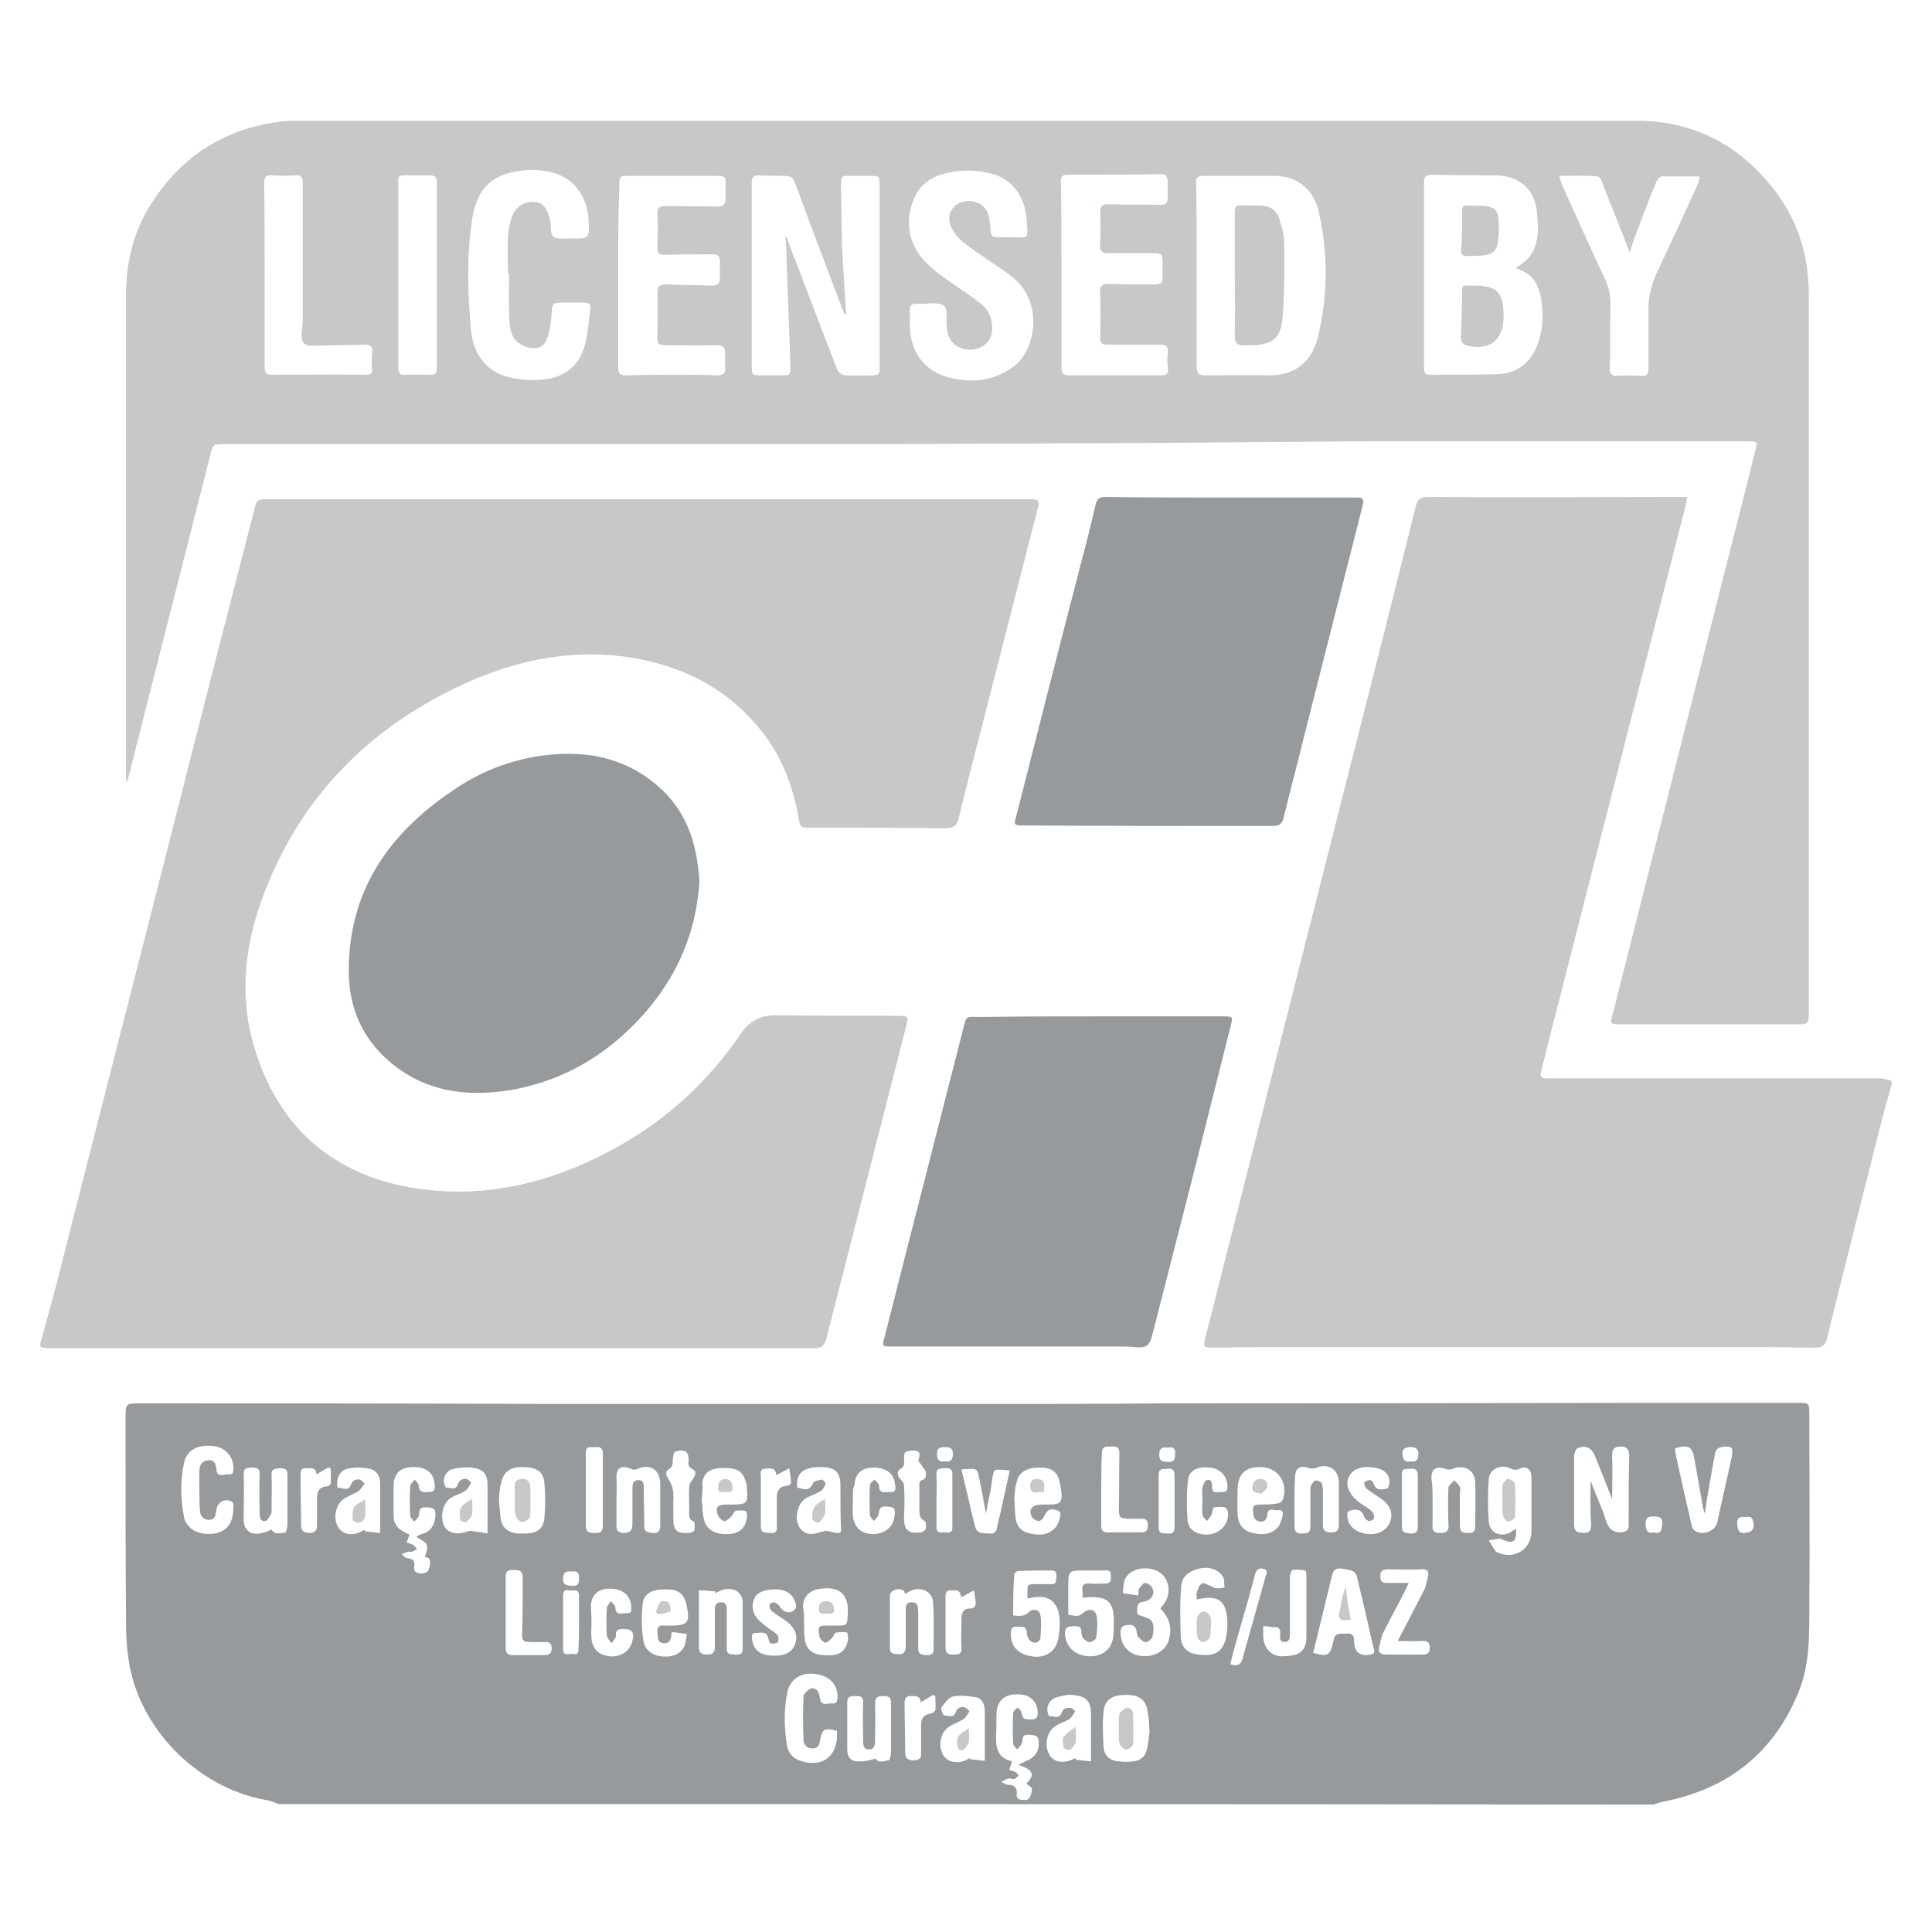 <svg xmlns="http://www.w3.org/2000/svg" width="32" height="32" viewBox="0 0 32 32" fill="#C7C8C9">
<path d="M4.62 29.881C4.554 29.862 4.488 29.824 4.413 29.815C3.265 29.617 2.276 28.61 2.126 27.461C2.097 27.264 2.088 27.076 2.088 26.878C2.079 25.739 2.079 24.6 2.079 23.452C2.079 23.254 2.097 23.244 2.286 23.244C4.564 23.244 6.851 23.244 9.129 23.254C11.463 23.254 13.797 23.254 16.132 23.254C17.177 23.254 18.221 23.254 19.257 23.244C22.758 23.244 26.269 23.235 29.771 23.235C29.968 23.235 29.968 23.235 29.968 23.433C29.968 24.487 29.978 25.532 29.968 26.586C29.968 27.066 29.978 27.565 29.79 28.026C29.375 29.043 28.613 29.636 27.54 29.843C27.493 29.852 27.446 29.871 27.389 29.89C19.803 29.881 12.216 29.881 4.62 29.881ZM26.345 24.525C26.41 24.703 26.486 24.873 26.552 25.042C26.58 25.118 26.599 25.202 26.636 25.268C26.683 25.362 26.787 25.4 26.9 25.372C26.994 25.344 26.975 25.268 26.975 25.202C26.975 24.835 26.975 24.478 26.985 24.11C26.985 24.007 26.947 23.96 26.843 23.96C26.74 23.96 26.702 23.997 26.702 24.11C26.712 24.346 26.702 24.581 26.702 24.835C26.618 24.609 26.523 24.384 26.439 24.167C26.42 24.12 26.401 24.073 26.373 24.035C26.307 23.951 26.213 23.951 26.128 23.988C26.1 23.997 26.072 24.082 26.072 24.129C26.072 24.496 26.072 24.854 26.072 25.221C26.072 25.362 26.1 25.381 26.232 25.391C26.354 25.391 26.354 25.315 26.354 25.231C26.335 24.995 26.345 24.76 26.345 24.525ZM19.822 26.492C19.822 26.445 19.812 26.407 19.822 26.379C19.84 26.323 19.859 26.257 19.906 26.228C19.935 26.209 20 26.247 20.047 26.266C20.076 26.275 20.104 26.304 20.132 26.304C20.179 26.313 20.236 26.304 20.283 26.294C20.273 26.238 20.283 26.181 20.264 26.134C20.207 26.012 20.047 25.946 19.897 25.974C19.737 26.002 19.586 26.087 19.567 26.247C19.539 26.539 19.549 26.84 19.558 27.132C19.567 27.264 19.652 27.367 19.793 27.395C20.095 27.452 20.283 27.386 20.32 27.038C20.33 26.981 20.33 26.925 20.33 26.878C20.32 26.52 20.189 26.407 19.822 26.492ZM21.751 27.377C21.986 27.443 22.034 27.424 22.081 27.198C22.081 27.189 22.081 27.179 22.09 27.179C22.099 27.028 22.212 27.066 22.307 27.057C22.41 27.047 22.429 27.104 22.429 27.198C22.429 27.235 22.438 27.283 22.457 27.32C22.485 27.395 22.589 27.433 22.702 27.405C22.805 27.377 22.749 27.311 22.74 27.254C22.664 26.916 22.589 26.577 22.504 26.238C22.457 26.021 22.457 26.021 22.241 25.984C22.147 25.965 22.081 25.993 22.062 26.097C21.958 26.52 21.855 26.944 21.751 27.377ZM25.112 25.325C25.121 25.532 25.064 25.579 24.895 25.504C24.876 25.494 24.848 25.485 24.829 25.485C24.773 25.494 24.716 25.504 24.66 25.513C24.697 25.57 24.726 25.635 24.773 25.692C24.782 25.711 24.81 25.711 24.82 25.72C25.093 25.833 25.366 25.654 25.366 25.362C25.366 25.061 25.366 24.769 25.366 24.468C25.366 24.336 25.281 24.27 25.168 24.327C25.102 24.355 25.064 24.346 25.008 24.318C24.857 24.252 24.679 24.327 24.66 24.487C24.641 24.722 24.641 24.967 24.66 25.212C24.679 25.391 24.857 25.466 25.017 25.381C25.036 25.362 25.064 25.344 25.112 25.325ZM13.863 28.666C13.647 28.619 13.619 28.629 13.581 28.836C13.572 28.911 13.534 28.968 13.449 28.958C13.364 28.958 13.308 28.892 13.308 28.817C13.299 28.581 13.299 28.337 13.308 28.102C13.308 28.054 13.374 27.998 13.421 27.97C13.449 27.951 13.515 27.97 13.534 27.998C13.562 28.026 13.572 28.083 13.581 28.13C13.6 28.271 13.713 28.205 13.788 28.214C13.863 28.224 13.873 28.158 13.873 28.102C13.873 27.894 13.732 27.753 13.496 27.725C13.27 27.697 13.091 27.81 13.044 28.017C12.979 28.318 12.988 28.619 13.035 28.911C13.054 29.024 13.12 29.109 13.233 29.156C13.619 29.297 13.892 29.09 13.863 28.666ZM3.302 24.666C3.302 24.572 3.302 24.468 3.302 24.374C3.302 24.28 3.331 24.205 3.443 24.186C3.556 24.176 3.575 24.252 3.585 24.336C3.594 24.487 3.716 24.412 3.782 24.421C3.867 24.43 3.867 24.374 3.867 24.318C3.867 24.12 3.726 23.969 3.528 23.951C3.265 23.922 3.086 24.026 3.048 24.233C2.982 24.534 2.992 24.835 3.048 25.127C3.058 25.193 3.105 25.259 3.152 25.306C3.274 25.419 3.519 25.438 3.669 25.362C3.829 25.287 3.867 25.127 3.867 24.929C3.867 24.911 3.858 24.882 3.839 24.873C3.735 24.807 3.594 24.882 3.585 25.005C3.575 25.08 3.566 25.174 3.462 25.174C3.359 25.174 3.312 25.099 3.312 25.014C3.302 24.901 3.302 24.779 3.302 24.666ZM28.237 25.071C28.218 25.023 28.218 24.995 28.208 24.977C28.161 24.713 28.114 24.449 28.067 24.176C28.029 23.96 27.973 23.922 27.747 23.988C27.747 24.007 27.747 24.026 27.747 24.045C27.832 24.449 27.926 24.863 28.02 25.268C28.029 25.306 28.048 25.344 28.086 25.362C28.218 25.438 28.415 25.353 28.444 25.212C28.519 24.854 28.604 24.506 28.679 24.148C28.717 23.969 28.688 23.941 28.51 23.969C28.415 23.988 28.406 24.063 28.397 24.129C28.34 24.43 28.284 24.741 28.237 25.071ZM17.93 26.464C17.93 26.426 17.939 26.388 17.93 26.36C17.911 26.257 17.948 26.219 18.052 26.228C18.137 26.238 18.221 26.228 18.306 26.228C18.4 26.228 18.4 26.172 18.4 26.106C18.4 26.031 18.381 26.002 18.306 26.012C18.193 26.012 18.09 26.012 17.977 26.012C17.694 26.012 17.694 26.012 17.694 26.294C17.694 26.445 17.694 26.596 17.694 26.746C17.864 26.774 17.864 26.774 17.948 26.708C18.043 26.633 18.146 26.652 18.165 26.774C18.184 26.887 18.174 27.01 18.156 27.123C18.156 27.151 18.09 27.198 18.052 27.198C18.014 27.198 17.967 27.17 17.939 27.132C17.92 27.113 17.911 27.066 17.911 27.028C17.911 26.953 17.873 26.934 17.807 26.934C17.657 26.934 17.619 26.972 17.647 27.123C17.685 27.311 17.835 27.433 18.061 27.433C18.259 27.433 18.41 27.32 18.438 27.113C18.447 27.047 18.447 26.991 18.447 26.925C18.466 26.52 18.353 26.417 17.93 26.464ZM16.781 26.756C16.866 26.765 16.96 26.784 17.045 26.699C17.111 26.633 17.224 26.661 17.233 26.756C17.252 26.878 17.242 27 17.233 27.123C17.224 27.207 17.139 27.226 17.082 27.189C17.035 27.16 17.007 27.094 17.007 27.038C16.998 26.916 16.913 26.953 16.847 26.944C16.772 26.934 16.744 26.972 16.744 27.047C16.734 27.264 16.857 27.395 17.082 27.433C17.299 27.471 17.478 27.367 17.525 27.16C17.544 27.066 17.553 26.962 17.553 26.859C17.544 26.53 17.365 26.388 17.045 26.473C17.035 26.473 17.026 26.473 17.017 26.464C17.017 26.435 17.017 26.417 17.017 26.388C17.017 26.238 17.017 26.238 17.167 26.238C17.252 26.238 17.337 26.238 17.421 26.238C17.506 26.238 17.487 26.172 17.497 26.115C17.497 26.059 17.497 26.012 17.421 26.012C17.233 26.012 17.054 26.012 16.866 26.021C16.838 26.021 16.8 26.059 16.8 26.078C16.781 26.304 16.781 26.52 16.781 26.756ZM18.852 26.426C18.861 26.369 18.852 26.341 18.861 26.323C18.89 26.285 18.927 26.219 18.965 26.219C19.012 26.219 19.069 26.266 19.087 26.304C19.134 26.407 19.069 26.511 18.937 26.53C18.824 26.539 18.843 26.614 18.833 26.68C18.824 26.756 18.89 26.756 18.937 26.774C18.993 26.793 19.069 26.821 19.087 26.868C19.116 26.944 19.106 27.028 19.087 27.113C19.078 27.151 19.012 27.198 18.974 27.198C18.937 27.198 18.89 27.151 18.852 27.113C18.833 27.094 18.833 27.047 18.824 27.01C18.805 26.916 18.739 26.906 18.664 26.916C18.579 26.925 18.56 26.972 18.56 27.038C18.56 27.245 18.683 27.395 18.88 27.424C19.106 27.461 19.304 27.349 19.36 27.16C19.417 26.962 19.37 26.793 19.219 26.642C19.229 26.633 19.238 26.614 19.247 26.605C19.398 26.445 19.389 26.191 19.229 26.059C19.059 25.927 18.749 25.955 18.645 26.134C18.607 26.2 18.607 26.304 18.598 26.388C18.692 26.398 18.767 26.417 18.852 26.426ZM16.866 29.231C16.922 29.203 16.951 29.193 16.979 29.174C17.12 29.128 17.205 29.024 17.205 28.883C17.205 28.76 17.177 28.742 17.045 28.732C16.904 28.723 16.951 28.817 16.922 28.883C16.904 28.92 16.866 28.949 16.847 28.977C16.828 28.949 16.781 28.911 16.781 28.883C16.772 28.713 16.772 28.544 16.781 28.375C16.781 28.337 16.828 28.309 16.857 28.28C16.885 28.309 16.922 28.346 16.922 28.375C16.932 28.497 17.017 28.478 17.092 28.478C17.186 28.478 17.195 28.412 17.186 28.337C17.167 28.158 17.035 28.054 16.838 28.064C16.64 28.064 16.527 28.167 16.508 28.346C16.499 28.478 16.508 28.61 16.499 28.742C16.489 28.949 16.527 29.118 16.762 29.174C16.744 29.231 16.734 29.269 16.715 29.316C16.753 29.325 16.791 29.335 16.819 29.353C16.847 29.363 16.857 29.391 16.875 29.41C16.847 29.429 16.828 29.457 16.8 29.466C16.772 29.476 16.734 29.448 16.706 29.457C16.668 29.466 16.64 29.485 16.584 29.513C16.64 29.542 16.668 29.561 16.687 29.561C16.809 29.561 16.857 29.617 16.838 29.739C16.838 29.758 16.866 29.805 16.885 29.805C16.932 29.815 17.007 29.824 17.035 29.796C17.073 29.758 17.092 29.683 17.092 29.626C17.092 29.598 17.026 29.57 16.998 29.542C17.148 29.4 17.12 29.316 16.866 29.231ZM6.738 25.551C6.776 25.56 6.813 25.57 6.841 25.588C6.87 25.607 6.889 25.635 6.907 25.654C6.879 25.673 6.851 25.692 6.823 25.701C6.804 25.711 6.776 25.692 6.757 25.701C6.719 25.711 6.691 25.73 6.653 25.739C6.681 25.767 6.71 25.805 6.738 25.805C6.841 25.814 6.879 25.861 6.86 25.955C6.851 26.021 6.889 26.049 6.945 26.059C7.03 26.068 7.096 26.049 7.114 25.955C7.133 25.871 7.133 25.786 7.039 25.795C7.049 25.72 7.096 25.645 7.067 25.588C7.049 25.532 6.964 25.504 6.898 25.456C6.917 25.447 6.945 25.419 6.983 25.409C7.124 25.372 7.19 25.278 7.209 25.137C7.227 24.995 7.19 24.967 7.049 24.967C6.926 24.958 6.954 25.042 6.936 25.108C6.926 25.146 6.889 25.174 6.86 25.202C6.832 25.165 6.794 25.137 6.794 25.099C6.785 24.939 6.785 24.779 6.794 24.619C6.794 24.581 6.841 24.544 6.87 24.506C6.898 24.544 6.936 24.572 6.936 24.619C6.954 24.741 7.039 24.713 7.114 24.713C7.199 24.713 7.209 24.656 7.199 24.59C7.19 24.402 7.067 24.299 6.851 24.299C6.644 24.299 6.531 24.393 6.521 24.581C6.512 24.76 6.521 24.939 6.521 25.118C6.521 25.231 6.578 25.315 6.691 25.372C6.719 25.391 6.747 25.4 6.785 25.419C6.766 25.466 6.747 25.504 6.738 25.551ZM23.154 27.179C23.182 27.123 23.191 27.094 23.21 27.066C23.333 26.831 23.455 26.596 23.577 26.36C23.615 26.285 23.634 26.191 23.653 26.106C23.671 26.021 23.634 25.984 23.54 25.993C23.351 26.003 23.172 25.993 22.984 25.993C22.9 25.993 22.862 26.021 22.862 26.106C22.862 26.191 22.89 26.219 22.975 26.219C23.088 26.219 23.21 26.219 23.333 26.219C23.314 26.257 23.304 26.285 23.295 26.304C23.172 26.548 23.041 26.784 22.918 27.028C22.881 27.104 22.862 27.198 22.843 27.283C22.824 27.367 22.862 27.405 22.956 27.405C23.163 27.405 23.361 27.405 23.568 27.405C23.643 27.405 23.681 27.377 23.681 27.292C23.681 27.217 23.653 27.179 23.577 27.179C23.427 27.189 23.304 27.179 23.154 27.179ZM16.311 29.165C16.311 28.883 16.311 28.619 16.311 28.346C16.311 28.233 16.273 28.13 16.16 28.111C16.028 28.092 15.896 28.073 15.774 28.102C15.708 28.12 15.642 28.214 15.595 28.28C15.576 28.309 15.623 28.412 15.633 28.412C15.699 28.412 15.793 28.469 15.831 28.356C15.859 28.28 15.915 28.262 15.981 28.28C16.009 28.29 16.056 28.337 16.056 28.346C16.028 28.393 16 28.45 15.953 28.478C15.878 28.525 15.784 28.553 15.708 28.61C15.586 28.695 15.539 28.883 15.605 29.033C15.652 29.146 15.755 29.203 15.906 29.184C15.962 29.174 16.009 29.146 16.066 29.118C16.066 29.128 16.066 29.128 16.056 29.137C16.141 29.146 16.226 29.156 16.311 29.165ZM8.075 25.4C8.075 25.108 8.075 24.845 8.075 24.59C8.075 24.402 7.99 24.327 7.811 24.308C7.717 24.299 7.613 24.308 7.519 24.327C7.416 24.346 7.359 24.421 7.35 24.525C7.35 24.562 7.378 24.638 7.387 24.638C7.453 24.638 7.557 24.694 7.585 24.581C7.613 24.506 7.67 24.487 7.726 24.496C7.754 24.506 7.811 24.553 7.802 24.562C7.773 24.609 7.745 24.666 7.707 24.694C7.632 24.741 7.547 24.76 7.472 24.807C7.331 24.892 7.284 25.127 7.359 25.278C7.425 25.4 7.576 25.428 7.754 25.362C7.783 25.353 7.811 25.353 7.839 25.362C7.924 25.372 7.99 25.381 8.075 25.4ZM18.071 29.174C18.071 28.902 18.071 28.666 18.071 28.422C18.071 28.167 17.995 28.092 17.751 28.073C17.675 28.064 17.591 28.092 17.506 28.111C17.412 28.139 17.355 28.205 17.346 28.309C17.346 28.346 17.365 28.422 17.374 28.422C17.45 28.422 17.544 28.478 17.581 28.375C17.61 28.29 17.666 28.28 17.741 28.29C17.77 28.299 17.817 28.346 17.807 28.346C17.779 28.393 17.751 28.45 17.704 28.478C17.628 28.525 17.544 28.544 17.478 28.591C17.346 28.676 17.299 28.883 17.365 29.033C17.412 29.146 17.525 29.203 17.666 29.174C17.723 29.165 17.77 29.137 17.817 29.118C17.817 29.128 17.817 29.137 17.817 29.146C17.892 29.156 17.986 29.165 18.071 29.174ZM16.8 24.826C16.809 24.92 16.809 25.023 16.819 25.118C16.828 25.249 16.894 25.353 17.026 25.391C17.177 25.428 17.337 25.447 17.468 25.315C17.506 25.278 17.525 25.231 17.544 25.183C17.553 25.127 17.6 25.042 17.506 25.014C17.393 24.977 17.337 25.014 17.299 25.108C17.28 25.146 17.242 25.193 17.205 25.193C17.167 25.193 17.111 25.155 17.092 25.127C17.026 24.995 17.092 24.92 17.271 24.92C17.581 24.92 17.628 24.929 17.553 24.553C17.515 24.374 17.421 24.308 17.214 24.308C16.998 24.308 16.875 24.384 16.838 24.553C16.809 24.638 16.809 24.732 16.8 24.826ZM11.623 24.835C11.633 24.929 11.633 25.033 11.651 25.127C11.68 25.306 11.793 25.4 12 25.409C12.207 25.419 12.329 25.344 12.367 25.165C12.376 25.118 12.376 25.042 12.357 25.033C12.31 25.014 12.244 25.014 12.188 25.023C12.16 25.033 12.141 25.089 12.113 25.118C12.084 25.146 12.037 25.193 12 25.193C11.962 25.193 11.915 25.146 11.896 25.108C11.84 24.967 11.877 24.92 12.037 24.92C12.056 24.92 12.075 24.92 12.094 24.92C12.404 24.92 12.386 24.901 12.367 24.6C12.367 24.581 12.357 24.553 12.348 24.534C12.32 24.421 12.254 24.346 12.141 24.327C12.047 24.308 11.943 24.308 11.849 24.327C11.727 24.346 11.651 24.43 11.633 24.553C11.642 24.638 11.633 24.732 11.623 24.835ZM5.59 24.638C5.665 24.638 5.768 24.713 5.815 24.59C5.844 24.515 5.891 24.496 5.957 24.506C5.985 24.515 6.013 24.544 6.041 24.572C6.004 24.619 5.975 24.675 5.928 24.703C5.853 24.751 5.759 24.779 5.684 24.835C5.552 24.929 5.514 25.165 5.608 25.306C5.693 25.428 5.863 25.447 6.023 25.344C6.032 25.344 6.041 25.344 6.041 25.334C6.041 25.344 6.041 25.353 6.041 25.362C6.126 25.372 6.211 25.381 6.296 25.391C6.296 25.099 6.296 24.835 6.296 24.572C6.296 24.421 6.22 24.336 6.07 24.318C5.985 24.308 5.9 24.299 5.815 24.318C5.646 24.327 5.561 24.459 5.59 24.638ZM11.124 27.038C11.115 27.123 11.115 27.226 10.992 27.217C10.88 27.207 10.898 27.113 10.889 27.038C10.88 26.944 10.917 26.916 11.002 26.925C11.03 26.925 11.068 26.925 11.096 26.925C11.397 26.925 11.435 26.878 11.369 26.577C11.341 26.454 11.284 26.36 11.143 26.332C11.068 26.323 10.983 26.323 10.898 26.332C10.757 26.351 10.654 26.435 10.644 26.567C10.625 26.765 10.625 26.962 10.654 27.16C10.672 27.311 10.785 27.414 10.945 27.433C11.096 27.452 11.237 27.424 11.322 27.292C11.36 27.226 11.36 27.141 11.378 27.066C11.312 27.057 11.256 27.047 11.19 27.038C11.162 27.028 11.143 27.038 11.124 27.038ZM20.876 24.299C20.622 24.299 20.509 24.412 20.499 24.656C20.499 24.798 20.49 24.948 20.499 25.089C20.509 25.231 20.575 25.344 20.716 25.381C20.876 25.428 21.036 25.428 21.158 25.306C21.205 25.259 21.224 25.174 21.243 25.108C21.262 25.052 21.233 24.995 21.168 25.014C21.102 25.023 20.998 24.958 20.989 25.089C20.979 25.165 20.951 25.212 20.866 25.202C20.753 25.183 20.763 25.089 20.753 25.014C20.744 24.939 20.791 24.92 20.857 24.92C20.96 24.92 21.064 24.92 21.158 24.901C21.196 24.901 21.243 24.863 21.252 24.826C21.337 24.544 21.158 24.299 20.876 24.299ZM19.04 28.676C19.031 28.553 19.031 28.459 19.012 28.365C18.984 28.158 18.88 28.073 18.654 28.073C18.419 28.073 18.297 28.149 18.278 28.356C18.259 28.544 18.268 28.742 18.278 28.93C18.287 29.08 18.381 29.165 18.541 29.174C18.617 29.184 18.692 29.184 18.767 29.174C18.88 29.165 18.965 29.099 18.993 28.986C19.021 28.873 19.031 28.76 19.04 28.676ZM13.317 26.85C13.317 26.85 13.327 26.85 13.317 26.85C13.317 26.944 13.317 27.038 13.327 27.132C13.346 27.311 13.449 27.405 13.637 27.414C13.882 27.433 13.995 27.377 14.042 27.179C14.052 27.132 14.042 27.038 14.023 27.038C13.967 27.028 13.892 27.028 13.835 27.047C13.816 27.057 13.807 27.113 13.779 27.132C13.75 27.16 13.694 27.217 13.666 27.207C13.628 27.198 13.581 27.141 13.572 27.104C13.543 26.925 13.553 26.925 13.732 26.925C13.769 26.925 13.797 26.925 13.835 26.925C14.042 26.925 14.033 26.925 14.042 26.708C14.061 26.351 13.835 26.266 13.543 26.323C13.402 26.351 13.308 26.454 13.299 26.596C13.317 26.69 13.317 26.774 13.317 26.85ZM14.993 26.398C14.983 26.388 14.983 26.36 14.974 26.351C14.88 26.285 14.739 26.341 14.739 26.435C14.739 26.718 14.739 27.01 14.739 27.292C14.739 27.358 14.767 27.395 14.833 27.395C14.965 27.414 15.002 27.377 15.002 27.245C15.002 27.066 15.002 26.887 15.002 26.708C15.002 26.633 14.993 26.53 15.106 26.539C15.219 26.539 15.2 26.642 15.209 26.718C15.209 26.859 15.209 26.991 15.209 27.132C15.209 27.189 15.209 27.245 15.209 27.311C15.209 27.405 15.275 27.405 15.332 27.414C15.398 27.414 15.463 27.414 15.463 27.33C15.463 27.066 15.473 26.802 15.454 26.539C15.445 26.369 15.266 26.275 15.106 26.341C15.078 26.351 15.049 26.369 14.993 26.398ZM13.684 25.353C13.732 25.362 13.788 25.381 13.854 25.391C13.92 25.4 13.939 25.372 13.929 25.306C13.92 25.071 13.92 24.845 13.92 24.609C13.92 24.393 13.845 24.308 13.619 24.299C13.553 24.299 13.477 24.299 13.412 24.318C13.252 24.355 13.186 24.459 13.204 24.638C13.299 24.656 13.402 24.722 13.468 24.562C13.477 24.534 13.562 24.515 13.609 24.506C13.628 24.506 13.675 24.553 13.675 24.572C13.656 24.619 13.637 24.666 13.6 24.694C13.524 24.741 13.43 24.769 13.346 24.816C13.233 24.892 13.176 25.061 13.204 25.202C13.233 25.325 13.308 25.4 13.43 25.409C13.506 25.409 13.59 25.372 13.684 25.353ZM23.728 24.854C23.728 24.995 23.728 25.127 23.728 25.268C23.718 25.362 23.765 25.391 23.85 25.391C23.963 25.391 24.001 25.353 23.991 25.249C23.982 25.042 23.982 24.845 23.991 24.638C23.991 24.6 24.057 24.562 24.086 24.515C24.114 24.553 24.161 24.581 24.18 24.628C24.198 24.656 24.18 24.694 24.18 24.732C24.18 24.92 24.18 25.099 24.18 25.287C24.18 25.381 24.246 25.391 24.311 25.391C24.377 25.391 24.434 25.381 24.434 25.297C24.434 25.042 24.443 24.798 24.434 24.544C24.424 24.346 24.246 24.252 24.067 24.327C24.029 24.346 23.973 24.346 23.935 24.327C23.784 24.28 23.709 24.327 23.709 24.487C23.728 24.609 23.728 24.732 23.728 24.854ZM4.498 25.334C4.554 25.428 4.648 25.391 4.724 25.381C4.742 25.381 4.761 25.287 4.761 25.24C4.761 24.977 4.761 24.713 4.761 24.449C4.761 24.374 4.761 24.318 4.648 24.318C4.554 24.327 4.488 24.318 4.498 24.449C4.507 24.628 4.498 24.798 4.498 24.977C4.498 25.014 4.507 25.052 4.488 25.08C4.46 25.127 4.432 25.193 4.385 25.193C4.309 25.202 4.3 25.127 4.3 25.071C4.3 24.854 4.291 24.638 4.3 24.421C4.309 24.308 4.234 24.308 4.168 24.308C4.102 24.308 4.036 24.308 4.036 24.412C4.046 24.666 4.036 24.92 4.036 25.174C4.036 25.353 4.168 25.438 4.338 25.391C4.404 25.381 4.451 25.353 4.498 25.334ZM21.441 24.863C21.441 25.005 21.441 25.137 21.441 25.278C21.441 25.362 21.469 25.4 21.553 25.4C21.685 25.4 21.704 25.381 21.704 25.249C21.704 25.052 21.704 24.854 21.704 24.647C21.704 24.609 21.742 24.553 21.779 24.525C21.798 24.515 21.864 24.534 21.883 24.553C21.902 24.581 21.911 24.638 21.911 24.675C21.911 24.873 21.911 25.071 21.911 25.259C21.911 25.362 21.968 25.381 22.052 25.381C22.147 25.381 22.175 25.344 22.175 25.249C22.175 25.014 22.175 24.779 22.175 24.544C22.165 24.327 21.986 24.223 21.789 24.318C21.761 24.327 21.714 24.327 21.685 24.318C21.535 24.261 21.45 24.318 21.45 24.468C21.441 24.609 21.441 24.732 21.441 24.863ZM10.211 24.845C10.211 24.986 10.211 25.137 10.211 25.278C10.211 25.353 10.239 25.381 10.315 25.391C10.437 25.391 10.475 25.353 10.475 25.231C10.475 25.042 10.475 24.854 10.475 24.666C10.475 24.59 10.484 24.515 10.578 24.515C10.672 24.515 10.663 24.6 10.663 24.666C10.663 24.873 10.672 25.071 10.672 25.278C10.672 25.391 10.748 25.381 10.823 25.391C10.917 25.4 10.936 25.334 10.936 25.259C10.936 25.033 10.936 24.816 10.936 24.59C10.936 24.336 10.767 24.233 10.541 24.336C10.512 24.346 10.475 24.346 10.447 24.327C10.287 24.261 10.202 24.318 10.211 24.487C10.221 24.609 10.211 24.732 10.211 24.845ZM14.503 29.128C14.55 29.212 14.645 29.165 14.72 29.156C14.739 29.156 14.758 29.062 14.758 29.015C14.758 28.751 14.758 28.487 14.758 28.224C14.758 28.139 14.748 28.092 14.645 28.092C14.56 28.092 14.494 28.092 14.494 28.214C14.503 28.422 14.494 28.629 14.494 28.836C14.494 28.902 14.485 28.977 14.39 28.977C14.296 28.977 14.296 28.892 14.296 28.826C14.296 28.619 14.287 28.403 14.296 28.196C14.296 28.092 14.24 28.092 14.165 28.092C14.099 28.092 14.033 28.092 14.033 28.196C14.033 28.45 14.033 28.713 14.033 28.968C14.033 29.118 14.099 29.184 14.249 29.174C14.353 29.174 14.419 29.146 14.503 29.128ZM11.576 26.341C11.576 26.671 11.576 26.972 11.576 27.273C11.576 27.377 11.614 27.405 11.717 27.405C11.821 27.405 11.84 27.358 11.84 27.264C11.84 27.076 11.84 26.878 11.84 26.69C11.84 26.614 11.84 26.539 11.943 26.539C12.047 26.539 12.037 26.624 12.037 26.69C12.037 26.897 12.037 27.094 12.037 27.301C12.037 27.424 12.113 27.395 12.188 27.405C12.263 27.414 12.301 27.386 12.301 27.311C12.301 27.057 12.301 26.802 12.301 26.548C12.301 26.388 12.178 26.294 12.009 26.323C11.953 26.332 11.905 26.36 11.849 26.388C11.849 26.379 11.849 26.369 11.849 26.36C11.764 26.351 11.68 26.341 11.576 26.341ZM8.263 24.845C8.272 24.948 8.282 25.042 8.291 25.137C8.31 25.297 8.404 25.381 8.573 25.4C8.62 25.4 8.677 25.4 8.724 25.4C8.893 25.391 8.997 25.325 9.016 25.155C9.035 24.958 9.035 24.751 9.016 24.553C8.997 24.365 8.875 24.299 8.649 24.299C8.442 24.299 8.338 24.384 8.3 24.562C8.272 24.656 8.272 24.751 8.263 24.845ZM12.819 27.424C13.007 27.424 13.12 27.367 13.167 27.235C13.223 27.085 13.167 26.953 13.007 26.84C12.931 26.784 12.856 26.746 12.79 26.69C12.762 26.671 12.743 26.624 12.743 26.586C12.743 26.567 12.8 26.53 12.819 26.539C12.856 26.548 12.894 26.577 12.913 26.605C12.96 26.69 13.063 26.737 13.139 26.68C13.223 26.624 13.176 26.548 13.148 26.483C13.082 26.351 12.931 26.304 12.734 26.332C12.621 26.351 12.517 26.388 12.48 26.511C12.442 26.633 12.48 26.746 12.564 26.831C12.602 26.868 12.649 26.906 12.696 26.944C12.753 26.991 12.828 27.028 12.875 27.076C12.894 27.104 12.903 27.17 12.884 27.198C12.866 27.226 12.8 27.226 12.762 27.217C12.743 27.217 12.734 27.16 12.724 27.132C12.696 27.01 12.602 27.047 12.517 27.047C12.433 27.047 12.451 27.123 12.461 27.17C12.48 27.33 12.602 27.424 12.819 27.424ZM22.664 24.299C22.551 24.299 22.429 24.318 22.354 24.44C22.288 24.544 22.316 24.656 22.382 24.751C22.419 24.807 22.467 24.845 22.523 24.892C22.589 24.939 22.664 24.977 22.721 25.033C22.749 25.061 22.768 25.108 22.758 25.146C22.758 25.165 22.692 25.202 22.674 25.193C22.636 25.183 22.598 25.146 22.589 25.108C22.561 25.023 22.495 24.986 22.382 25.014C22.288 25.033 22.316 25.108 22.325 25.165C22.354 25.306 22.495 25.4 22.674 25.409C22.843 25.419 22.975 25.334 23.022 25.212C23.078 25.071 23.031 24.939 22.89 24.835C22.805 24.769 22.711 24.722 22.636 24.656C22.608 24.638 22.589 24.572 22.598 24.553C22.617 24.525 22.674 24.515 22.702 24.515C22.721 24.515 22.749 24.562 22.758 24.59C22.805 24.703 22.9 24.666 22.975 24.656C22.994 24.656 23.022 24.562 23.012 24.515C22.994 24.374 22.871 24.308 22.664 24.299ZM20.923 26.934C20.923 27 20.923 27.038 20.923 27.085C20.923 27.292 21.055 27.443 21.252 27.433C21.469 27.424 21.638 27.395 21.638 27.104C21.638 26.765 21.638 26.426 21.638 26.097C21.638 26.068 21.629 26.012 21.619 26.012C21.553 26.002 21.478 25.993 21.412 26.003C21.393 26.003 21.365 26.078 21.365 26.115C21.365 26.426 21.365 26.737 21.365 27.057C21.365 27.123 21.365 27.189 21.281 27.198C21.196 27.198 21.196 27.132 21.205 27.076C21.215 26.981 21.177 26.934 21.083 26.953C21.036 26.944 20.989 26.934 20.923 26.934ZM9.797 26.859C9.797 26.953 9.788 27.038 9.797 27.132C9.806 27.311 9.919 27.414 10.098 27.433C10.277 27.452 10.437 27.349 10.475 27.179C10.512 27.028 10.465 26.981 10.315 26.981C10.23 26.981 10.192 27.01 10.202 27.094C10.202 27.132 10.155 27.179 10.127 27.217C10.098 27.179 10.061 27.132 10.051 27.094C10.042 26.944 10.042 26.793 10.051 26.633C10.051 26.596 10.098 26.558 10.117 26.52C10.145 26.558 10.192 26.586 10.192 26.624C10.202 26.784 10.315 26.708 10.381 26.718C10.475 26.727 10.456 26.652 10.456 26.596C10.437 26.417 10.305 26.313 10.098 26.313C9.919 26.313 9.806 26.407 9.788 26.577C9.788 26.671 9.797 26.765 9.797 26.859ZM14.127 24.854C14.127 24.939 14.117 25.023 14.127 25.108C14.146 25.297 14.268 25.409 14.456 25.409C14.645 25.409 14.795 25.297 14.814 25.118C14.823 25.052 14.842 24.967 14.739 24.958C14.588 24.939 14.569 24.958 14.55 25.089C14.541 25.127 14.494 25.165 14.475 25.193C14.447 25.155 14.409 25.127 14.409 25.089C14.4 24.929 14.4 24.76 14.409 24.6C14.409 24.562 14.456 24.534 14.485 24.506C14.513 24.544 14.56 24.572 14.56 24.609C14.56 24.76 14.673 24.703 14.748 24.713C14.852 24.722 14.833 24.638 14.823 24.581C14.805 24.402 14.673 24.308 14.466 24.308C14.277 24.308 14.165 24.402 14.155 24.59C14.117 24.666 14.127 24.769 14.127 24.854ZM19.916 24.854C19.916 24.788 19.906 24.713 19.916 24.647C19.925 24.6 19.953 24.525 19.991 24.515C20.076 24.496 20.076 24.572 20.076 24.638C20.076 24.741 20.16 24.713 20.207 24.713C20.264 24.713 20.33 24.722 20.33 24.638C20.339 24.487 20.245 24.355 20.095 24.318C19.887 24.27 19.699 24.336 19.68 24.496C19.652 24.722 19.652 24.967 19.671 25.193C19.69 25.362 19.878 25.447 20.066 25.409C20.236 25.372 20.358 25.221 20.339 25.052C20.339 25.023 20.311 24.977 20.292 24.967C20.236 24.958 20.16 24.958 20.104 24.967C20.085 24.977 20.085 25.052 20.066 25.089C20.047 25.127 20.019 25.155 19.991 25.193C19.963 25.155 19.916 25.127 19.916 25.08C19.906 25.014 19.916 24.929 19.916 24.854ZM18.24 24.675C18.24 24.873 18.24 25.071 18.24 25.259C18.24 25.344 18.259 25.381 18.353 25.381C18.541 25.381 18.72 25.381 18.909 25.381C18.993 25.381 19.012 25.334 19.012 25.259C19.012 25.183 18.984 25.155 18.909 25.155C18.843 25.155 18.777 25.155 18.711 25.155C18.541 25.155 18.532 25.137 18.532 24.967C18.541 24.666 18.532 24.374 18.541 24.073C18.541 23.932 18.447 23.96 18.363 23.96C18.268 23.951 18.25 24.007 18.25 24.082C18.24 24.289 18.24 24.487 18.24 24.675ZM8.376 26.69C8.376 26.887 8.376 27.085 8.376 27.292C8.376 27.377 8.404 27.414 8.489 27.414C8.668 27.414 8.837 27.414 9.016 27.414C9.101 27.414 9.138 27.386 9.138 27.301C9.138 27.217 9.091 27.189 9.016 27.198C8.95 27.198 8.893 27.198 8.828 27.198C8.649 27.198 8.639 27.179 8.649 27.01C8.658 26.718 8.658 26.426 8.658 26.125C8.658 26.012 8.592 26.003 8.498 26.003C8.395 26.003 8.376 26.04 8.376 26.125C8.376 26.304 8.376 26.492 8.376 26.69ZM15.925 24.346C15.962 24.487 15.991 24.628 16.028 24.769C16.066 24.939 16.104 25.108 16.151 25.287C16.188 25.419 16.301 25.391 16.395 25.4C16.489 25.409 16.508 25.353 16.518 25.278C16.537 25.183 16.565 25.089 16.584 24.995C16.631 24.779 16.678 24.572 16.725 24.355C16.678 24.355 16.659 24.346 16.631 24.346C16.489 24.346 16.461 24.299 16.433 24.506C16.414 24.685 16.367 24.863 16.329 25.071C16.292 24.863 16.264 24.694 16.226 24.525C16.188 24.318 16.188 24.318 15.981 24.336C15.972 24.327 15.962 24.327 15.925 24.346ZM15.209 24.195C15.238 24.101 15.256 24.026 15.134 24.026C14.983 24.035 14.974 24.035 14.974 24.167C14.974 24.233 14.993 24.289 14.908 24.336C14.852 24.365 14.861 24.449 14.918 24.506C14.946 24.534 14.974 24.572 14.974 24.6C14.983 24.769 14.983 24.948 14.974 25.118C14.965 25.334 15.04 25.409 15.247 25.381C15.275 25.381 15.322 25.353 15.332 25.325C15.341 25.278 15.341 25.202 15.313 25.193C15.228 25.146 15.228 25.08 15.228 25.005C15.228 24.882 15.228 24.751 15.228 24.628C15.228 24.572 15.219 24.525 15.294 24.506C15.351 24.487 15.351 24.365 15.303 24.327C15.275 24.289 15.247 24.242 15.209 24.195ZM11.152 24.911C11.152 24.986 11.152 25.061 11.152 25.137C11.152 25.353 11.2 25.4 11.416 25.391C11.444 25.391 11.501 25.362 11.501 25.344C11.51 25.297 11.51 25.212 11.491 25.202C11.397 25.165 11.416 25.089 11.416 25.014C11.416 24.882 11.407 24.751 11.416 24.628C11.416 24.581 11.444 24.544 11.473 24.506C11.51 24.449 11.548 24.374 11.473 24.336C11.397 24.299 11.397 24.252 11.407 24.186C11.407 24.139 11.397 24.063 11.36 24.045C11.312 24.016 11.237 24.026 11.181 24.045C11.152 24.054 11.152 24.129 11.143 24.176C11.143 24.233 11.152 24.289 11.077 24.336C11.002 24.384 11.04 24.449 11.077 24.506C11.105 24.553 11.134 24.609 11.143 24.666C11.162 24.741 11.152 24.826 11.152 24.911ZM9.985 24.675C9.985 24.478 9.985 24.28 9.985 24.073C9.985 23.997 9.948 23.96 9.872 23.969C9.806 23.979 9.703 23.932 9.703 24.063C9.703 24.468 9.703 24.873 9.703 25.278C9.703 25.391 9.788 25.391 9.863 25.391C9.948 25.391 9.985 25.362 9.985 25.268C9.985 25.071 9.985 24.873 9.985 24.675ZM15.915 26.454C15.915 26.323 15.821 26.341 15.746 26.341C15.652 26.341 15.661 26.407 15.661 26.473C15.661 26.746 15.661 27.019 15.661 27.292C15.661 27.405 15.727 27.405 15.812 27.405C15.896 27.405 15.934 27.377 15.925 27.292C15.915 27.132 15.925 26.972 15.925 26.812C15.925 26.718 15.953 26.642 16.066 26.642C16.141 26.642 16.169 26.596 16.16 26.53C16.151 26.464 16.141 26.407 16.132 26.341C16.066 26.379 16.009 26.407 15.944 26.445C15.944 26.435 15.934 26.445 15.915 26.454ZM12.856 24.43C12.847 24.299 12.753 24.318 12.668 24.327C12.574 24.336 12.602 24.412 12.602 24.468C12.602 24.741 12.602 25.005 12.602 25.278C12.602 25.409 12.687 25.381 12.762 25.391C12.847 25.4 12.875 25.362 12.866 25.278C12.866 25.127 12.866 24.977 12.866 24.816C12.866 24.694 12.903 24.619 13.035 24.609C13.063 24.609 13.101 24.581 13.101 24.562C13.101 24.478 13.082 24.402 13.073 24.318C13.007 24.355 12.95 24.384 12.884 24.421C12.875 24.421 12.875 24.421 12.856 24.43ZM15.247 28.196C15.247 28.083 15.162 28.092 15.078 28.092C14.993 28.092 14.983 28.158 14.983 28.214C14.983 28.487 14.993 28.751 14.993 29.024C14.993 29.118 15.03 29.156 15.125 29.156C15.219 29.156 15.266 29.128 15.256 29.033C15.256 28.883 15.256 28.732 15.256 28.572C15.256 28.469 15.294 28.403 15.407 28.384C15.435 28.384 15.482 28.346 15.492 28.327C15.501 28.252 15.492 28.167 15.492 28.092C15.482 28.083 15.463 28.083 15.454 28.073C15.379 28.12 15.313 28.158 15.247 28.196ZM5.241 24.421C5.241 24.299 5.147 24.318 5.062 24.318C4.968 24.318 4.978 24.393 4.978 24.459C4.978 24.722 4.987 24.986 4.987 25.259C4.987 25.362 5.034 25.381 5.119 25.391C5.222 25.391 5.251 25.344 5.251 25.259C5.251 25.108 5.251 24.958 5.251 24.816C5.251 24.703 5.288 24.628 5.411 24.619C5.439 24.619 5.477 24.59 5.477 24.572C5.486 24.487 5.477 24.402 5.477 24.318C5.467 24.318 5.448 24.308 5.439 24.308C5.373 24.336 5.307 24.384 5.241 24.421ZM20.377 27.565C20.499 27.603 20.556 27.574 20.584 27.461C20.706 27.01 20.838 26.567 20.96 26.115C20.979 26.068 21.008 26.002 20.923 25.984C20.848 25.965 20.81 26.002 20.791 26.068C20.716 26.351 20.64 26.624 20.556 26.906C20.49 27.132 20.433 27.339 20.377 27.565ZM15.511 24.854C15.511 25.005 15.511 25.155 15.511 25.297C15.511 25.372 15.548 25.391 15.614 25.381C15.68 25.372 15.774 25.419 15.774 25.306C15.774 25.005 15.774 24.713 15.774 24.412C15.774 24.327 15.718 24.308 15.642 24.318C15.567 24.327 15.501 24.318 15.511 24.43C15.52 24.572 15.511 24.713 15.511 24.854ZM19.454 24.863C19.454 24.713 19.454 24.562 19.454 24.421C19.454 24.346 19.407 24.318 19.342 24.327C19.276 24.336 19.191 24.308 19.191 24.43C19.191 24.722 19.191 25.005 19.191 25.297C19.191 25.419 19.266 25.391 19.342 25.4C19.426 25.409 19.454 25.372 19.454 25.297C19.454 25.137 19.454 24.995 19.454 24.863ZM9.59 26.878C9.59 26.727 9.59 26.577 9.59 26.435C9.59 26.294 9.486 26.36 9.421 26.341C9.345 26.323 9.326 26.369 9.326 26.435C9.326 26.727 9.326 27.019 9.326 27.311C9.326 27.452 9.439 27.377 9.496 27.395C9.562 27.414 9.581 27.377 9.581 27.311C9.59 27.17 9.59 27.028 9.59 26.878ZM23.483 24.863C23.483 24.863 23.493 24.863 23.483 24.863C23.483 24.722 23.483 24.572 23.483 24.43C23.483 24.346 23.436 24.318 23.361 24.327C23.295 24.336 23.22 24.308 23.22 24.412C23.22 24.703 23.22 24.995 23.22 25.297C23.22 25.391 23.285 25.391 23.361 25.4C23.436 25.4 23.483 25.381 23.483 25.297C23.483 25.146 23.483 25.005 23.483 24.863ZM27.399 25.381C27.521 25.419 27.521 25.325 27.531 25.24C27.54 25.137 27.484 25.118 27.399 25.118C27.295 25.108 27.248 25.155 27.258 25.249C27.258 25.344 27.286 25.409 27.399 25.381ZM28.914 25.127C28.82 25.118 28.764 25.137 28.773 25.24C28.782 25.315 28.782 25.4 28.895 25.391C28.98 25.381 29.046 25.362 29.046 25.259C29.037 25.174 29.027 25.099 28.914 25.127ZM9.468 26.031C9.373 26.012 9.326 26.049 9.326 26.153C9.326 26.266 9.402 26.257 9.477 26.266C9.581 26.275 9.59 26.219 9.59 26.134C9.599 26.049 9.552 26.012 9.468 26.031ZM19.342 23.979C19.257 23.96 19.2 23.988 19.2 24.092C19.2 24.205 19.266 24.214 19.351 24.214C19.454 24.223 19.464 24.158 19.464 24.082C19.473 23.988 19.426 23.96 19.342 23.979ZM15.652 24.205C15.746 24.223 15.774 24.176 15.784 24.092C15.784 23.997 15.746 23.969 15.661 23.969C15.576 23.969 15.511 23.979 15.52 24.092C15.52 24.176 15.558 24.223 15.652 24.205ZM23.361 24.205C23.455 24.223 23.493 24.176 23.493 24.082C23.493 23.997 23.445 23.969 23.37 23.969C23.285 23.969 23.22 23.988 23.229 24.092C23.238 24.176 23.267 24.223 23.361 24.205Z" fill="#979A9C"/>
<path d="M0.667 22.256C0.742 21.974 0.827 21.682 0.902 21.4C1.58 18.726 2.267 16.063 2.945 13.389C3.359 11.752 3.782 10.104 4.206 8.467C4.253 8.269 4.253 8.269 4.46 8.269C8.649 8.269 12.828 8.269 17.017 8.269C17.035 8.269 17.045 8.269 17.064 8.269C17.205 8.269 17.224 8.288 17.186 8.429C16.885 9.596 16.593 10.754 16.292 11.921C16.151 12.467 16.009 13.013 15.878 13.559C15.85 13.681 15.784 13.719 15.661 13.719C14.927 13.709 14.183 13.709 13.449 13.709C13.252 13.709 13.252 13.709 13.223 13.521C13.129 13.013 12.95 12.533 12.621 12.119C12.094 11.45 11.407 11.074 10.578 10.914C9.581 10.726 8.63 10.904 7.726 11.309C6.107 12.043 4.95 13.22 4.338 14.895C4.037 15.724 3.961 16.571 4.234 17.418C4.648 18.717 5.552 19.479 6.907 19.686C8.122 19.865 9.242 19.555 10.287 18.962C11.096 18.5 11.755 17.879 12.273 17.117C12.414 16.91 12.593 16.816 12.856 16.816C13.534 16.825 14.202 16.825 14.88 16.825C15.04 16.825 15.049 16.834 15.012 16.985C14.569 18.717 14.127 20.449 13.685 22.181C13.647 22.313 13.581 22.331 13.468 22.331C9.599 22.331 5.731 22.331 1.853 22.331C1.504 22.331 1.166 22.331 0.817 22.331C0.77 22.331 0.723 22.322 0.676 22.313C0.667 22.294 0.667 22.275 0.667 22.256Z" fill="#C7C8C9"/>
<path d="M31.334 17.955C31.287 18.124 31.239 18.293 31.192 18.463C30.882 19.696 30.562 20.938 30.261 22.172C30.232 22.284 30.176 22.322 30.063 22.322C29.818 22.322 29.573 22.313 29.338 22.313C26.505 22.313 23.672 22.313 20.829 22.313C20.584 22.313 20.34 22.322 20.085 22.322C19.944 22.322 19.925 22.303 19.963 22.162C20.631 19.517 21.309 16.863 21.977 14.218C22.467 12.279 22.966 10.34 23.446 8.401C23.474 8.278 23.521 8.231 23.662 8.231C25.036 8.241 26.411 8.231 27.794 8.231C27.841 8.231 27.889 8.231 27.945 8.231C27.936 8.297 27.926 8.335 27.917 8.382C27.173 11.29 26.43 14.199 25.686 17.107C25.629 17.324 25.582 17.531 25.526 17.747C25.498 17.832 25.535 17.86 25.62 17.86C25.658 17.86 25.686 17.86 25.724 17.86C27.531 17.86 29.338 17.86 31.145 17.86C31.202 17.86 31.268 17.889 31.324 17.898C31.334 17.917 31.334 17.936 31.334 17.955Z" fill="#C7C8C9"/>
<path d="M2.088 12.938C2.088 12.881 2.088 12.834 2.088 12.778C2.088 10.142 2.088 7.506 2.088 4.871C2.088 4.344 2.21 3.845 2.492 3.393C2.972 2.631 3.65 2.169 4.544 2.028C4.667 2.009 4.799 2 4.93 2C12.319 2 19.718 2 27.107 2C28.02 2 28.773 2.377 29.347 3.092C29.761 3.61 29.959 4.203 29.959 4.871C29.959 8.834 29.959 12.796 29.959 16.769C29.959 16.957 29.949 16.966 29.761 16.966C28.782 16.966 27.813 16.966 26.834 16.966C26.674 16.966 26.664 16.957 26.711 16.797C27.445 13.898 28.18 10.999 28.914 8.099C28.97 7.883 29.017 7.676 29.074 7.459C29.112 7.318 29.102 7.309 28.961 7.309C27.973 7.309 26.994 7.309 26.005 7.309C24.885 7.309 23.775 7.309 22.654 7.309C21.459 7.318 20.254 7.328 19.059 7.337C17.675 7.346 16.301 7.346 14.917 7.356C11.19 7.356 7.462 7.356 3.725 7.356C3.528 7.356 3.528 7.356 3.481 7.544C3.029 9.323 2.577 11.102 2.125 12.881C2.125 12.9 2.116 12.919 2.106 12.938C2.097 12.938 2.097 12.938 2.088 12.938ZM14.014 5.21C14.004 5.21 14.004 5.21 13.995 5.21C13.985 5.2 13.985 5.191 13.976 5.181C13.703 4.466 13.43 3.741 13.166 3.026C13.138 2.941 13.091 2.913 12.997 2.913C12.856 2.913 12.705 2.913 12.564 2.904C12.498 2.904 12.451 2.932 12.451 3.007C12.451 3.101 12.451 3.195 12.451 3.29C12.451 4.203 12.451 5.116 12.451 6.029C12.451 6.217 12.451 6.217 12.639 6.217C12.733 6.217 12.837 6.217 12.931 6.217C13.091 6.217 13.091 6.217 13.091 6.066C13.072 5.426 13.044 4.796 13.025 4.156C13.025 4.08 13.016 3.995 13.006 3.92C13.044 3.948 13.053 3.986 13.063 4.024C13.336 4.73 13.599 5.436 13.872 6.132C13.891 6.17 13.957 6.217 14.004 6.217C14.155 6.226 14.305 6.217 14.465 6.217C14.541 6.217 14.578 6.189 14.569 6.113C14.569 6.029 14.569 5.953 14.569 5.869C14.569 4.937 14.569 4.005 14.569 3.073C14.569 2.913 14.569 2.913 14.409 2.913C14.305 2.913 14.192 2.913 14.089 2.913C13.948 2.904 13.929 2.922 13.929 3.054C13.938 3.402 13.938 3.76 13.948 4.108C13.966 4.476 13.995 4.843 14.014 5.21ZM25.092 4.438C25.346 4.316 25.45 4.118 25.469 3.864C25.478 3.76 25.469 3.657 25.459 3.544C25.431 3.139 25.177 2.913 24.772 2.904C24.424 2.904 24.076 2.904 23.727 2.894C23.615 2.894 23.586 2.922 23.586 3.035C23.586 4.043 23.586 5.05 23.586 6.057C23.586 6.198 23.596 6.207 23.737 6.207C24.085 6.207 24.424 6.207 24.772 6.198C25.092 6.198 25.328 6.038 25.45 5.746C25.535 5.539 25.563 5.332 25.544 5.116C25.525 4.824 25.459 4.541 25.092 4.438ZM19.821 4.551C19.821 5.059 19.821 5.567 19.821 6.076C19.821 6.189 19.859 6.217 19.962 6.217C20.311 6.217 20.659 6.207 21.007 6.217C21.525 6.226 21.76 5.906 21.835 5.558C21.996 4.88 21.996 4.193 21.845 3.515C21.77 3.148 21.487 2.913 21.111 2.913C20.715 2.913 20.329 2.913 19.934 2.913C19.84 2.913 19.802 2.941 19.812 3.035C19.821 3.534 19.821 4.043 19.821 4.551ZM15.378 5.021V5.031C15.312 5.031 15.247 5.031 15.181 5.031C15.105 5.031 15.068 5.05 15.068 5.134C15.077 5.219 15.068 5.304 15.068 5.389C15.077 5.822 15.303 6.132 15.689 6.245C15.962 6.32 16.244 6.33 16.508 6.226C16.649 6.17 16.8 6.085 16.894 5.972C17.186 5.624 17.242 4.937 16.734 4.56C16.489 4.381 16.226 4.221 15.981 4.033C15.887 3.967 15.802 3.864 15.755 3.76C15.67 3.581 15.764 3.393 15.934 3.346C16.141 3.29 16.329 3.384 16.376 3.581C16.395 3.647 16.395 3.713 16.404 3.779C16.414 3.92 16.423 3.93 16.564 3.93C16.63 3.93 16.706 3.93 16.771 3.93C17.035 3.93 17.026 3.977 17.007 3.675C16.988 3.261 16.771 2.97 16.423 2.875C16.16 2.809 15.905 2.809 15.642 2.875C15.425 2.932 15.247 3.054 15.152 3.261C15.002 3.6 15.021 3.93 15.237 4.231C15.331 4.353 15.454 4.466 15.585 4.56C15.802 4.72 16.028 4.861 16.235 5.021C16.433 5.163 16.498 5.473 16.367 5.652C16.273 5.774 16.113 5.822 15.943 5.774C15.774 5.718 15.689 5.605 15.68 5.379C15.67 5.276 15.698 5.144 15.651 5.087C15.614 5.012 15.482 5.031 15.378 5.021ZM8.432 4.532C8.422 4.532 8.422 4.532 8.413 4.532C8.413 4.325 8.404 4.118 8.413 3.911C8.422 3.807 8.441 3.694 8.479 3.591C8.535 3.421 8.695 3.327 8.865 3.346C8.997 3.355 9.072 3.459 9.11 3.647C9.128 3.741 9.11 3.873 9.166 3.92C9.232 3.967 9.354 3.948 9.458 3.948C9.75 3.958 9.768 3.948 9.75 3.657C9.731 3.242 9.495 2.932 9.11 2.847C8.978 2.819 8.846 2.809 8.714 2.819C8.178 2.857 7.895 3.101 7.82 3.638C7.726 4.25 7.745 4.852 7.801 5.464C7.839 5.878 8.065 6.16 8.422 6.245C8.573 6.283 8.742 6.302 8.902 6.292C9.27 6.283 9.561 6.123 9.674 5.756C9.74 5.549 9.75 5.323 9.778 5.106C9.787 5.031 9.75 5.012 9.684 5.012C9.561 5.012 9.43 5.012 9.307 5.012C9.157 5.012 9.147 5.031 9.138 5.181C9.128 5.323 9.11 5.473 9.062 5.605C9.015 5.746 8.893 5.793 8.752 5.756C8.564 5.709 8.451 5.577 8.441 5.351C8.422 5.087 8.432 4.805 8.432 4.532ZM10.239 4.56C10.239 5.069 10.239 5.577 10.239 6.085C10.239 6.189 10.267 6.217 10.371 6.217C10.653 6.207 10.936 6.207 11.218 6.207C11.444 6.207 11.66 6.207 11.886 6.217C11.98 6.217 12.018 6.179 12.009 6.095C12.009 6.019 12.009 5.935 12.009 5.859C12.018 5.756 11.971 5.709 11.867 5.718C11.576 5.727 11.284 5.718 11.002 5.718C10.917 5.718 10.889 5.69 10.889 5.605C10.889 5.351 10.898 5.106 10.889 4.852C10.889 4.739 10.926 4.711 11.03 4.711C11.274 4.72 11.519 4.72 11.773 4.73C11.896 4.73 11.924 4.701 11.924 4.579C11.924 4.513 11.924 4.447 11.924 4.381C11.924 4.231 11.915 4.212 11.755 4.212C11.51 4.212 11.265 4.212 11.011 4.221C10.917 4.221 10.879 4.193 10.889 4.09C10.898 3.911 10.898 3.732 10.889 3.553C10.879 3.44 10.926 3.412 11.03 3.412C11.312 3.421 11.595 3.412 11.877 3.421C11.99 3.421 12.027 3.374 12.018 3.271C12.018 3.205 12.018 3.13 12.018 3.064C12.027 2.932 12.009 2.913 11.877 2.913C11.397 2.913 10.917 2.913 10.446 2.913C10.258 2.913 10.258 2.913 10.258 3.101C10.239 3.581 10.239 4.071 10.239 4.56ZM17.581 4.56C17.581 5.069 17.581 5.567 17.581 6.076C17.581 6.179 17.609 6.217 17.713 6.217C18.212 6.217 18.71 6.217 19.209 6.217C19.332 6.217 19.36 6.189 19.341 6.057C19.332 5.991 19.332 5.935 19.341 5.869C19.351 5.737 19.332 5.709 19.2 5.709C18.918 5.709 18.626 5.709 18.343 5.709C18.249 5.709 18.221 5.68 18.221 5.586C18.23 5.332 18.23 5.087 18.221 4.833C18.221 4.739 18.249 4.701 18.353 4.701C18.607 4.711 18.861 4.711 19.115 4.711C19.228 4.711 19.266 4.683 19.256 4.57C19.256 4.494 19.256 4.419 19.256 4.344C19.256 4.212 19.238 4.193 19.106 4.193C18.852 4.193 18.598 4.193 18.343 4.193C18.259 4.193 18.221 4.165 18.221 4.071C18.23 3.883 18.23 3.704 18.221 3.515C18.221 3.412 18.259 3.384 18.353 3.384C18.645 3.393 18.936 3.384 19.219 3.393C19.313 3.393 19.341 3.355 19.341 3.271C19.341 3.186 19.341 3.111 19.341 3.026C19.341 2.904 19.303 2.875 19.181 2.885C18.692 2.894 18.212 2.894 17.722 2.894C17.59 2.894 17.572 2.904 17.572 3.035C17.581 3.553 17.581 4.061 17.581 4.56ZM25.826 2.913C25.845 2.979 25.855 3.017 25.874 3.064C26.109 3.591 26.344 4.108 26.589 4.636C26.655 4.767 26.674 4.909 26.674 5.059C26.664 5.407 26.674 5.756 26.664 6.104C26.664 6.198 26.702 6.236 26.796 6.226C26.918 6.217 27.05 6.217 27.173 6.226C27.267 6.236 27.304 6.198 27.304 6.104C27.304 5.774 27.304 5.436 27.304 5.106C27.304 4.909 27.351 4.73 27.427 4.551C27.662 4.052 27.888 3.563 28.114 3.064C28.133 3.026 28.142 2.979 28.151 2.922C27.935 2.922 27.728 2.922 27.53 2.922C27.493 2.922 27.455 2.97 27.436 3.007C27.314 3.299 27.201 3.6 27.088 3.901C27.05 3.995 27.022 4.099 26.994 4.184C26.843 3.788 26.683 3.402 26.532 3.007C26.523 2.97 26.485 2.922 26.457 2.922C26.25 2.904 26.052 2.913 25.826 2.913ZM4.384 4.56C4.384 5.069 4.384 5.577 4.384 6.085C4.384 6.179 4.413 6.207 4.507 6.207C5.024 6.207 5.552 6.198 6.069 6.207C6.145 6.207 6.173 6.179 6.163 6.104C6.154 6.019 6.154 5.935 6.163 5.85C6.182 5.737 6.135 5.709 6.032 5.709C5.749 5.718 5.467 5.718 5.184 5.727C5.043 5.727 4.987 5.68 4.996 5.539C5.006 5.436 5.015 5.332 5.015 5.219C5.015 4.654 5.015 4.08 5.015 3.515C5.015 3.355 5.015 3.186 5.015 3.026C5.015 2.941 4.987 2.894 4.893 2.904C4.77 2.913 4.638 2.913 4.516 2.904C4.403 2.894 4.375 2.932 4.375 3.045C4.384 3.553 4.384 4.061 4.384 4.56ZM6.596 4.56C6.596 5.069 6.596 5.567 6.596 6.076C6.596 6.189 6.634 6.217 6.738 6.207C6.85 6.198 6.954 6.207 7.067 6.207C7.227 6.207 7.236 6.207 7.236 6.047C7.236 5.2 7.236 4.353 7.236 3.506C7.236 3.346 7.236 3.177 7.236 3.017C7.236 2.941 7.208 2.904 7.123 2.904C7.001 2.904 6.869 2.904 6.747 2.904C6.596 2.904 6.596 2.904 6.596 3.054C6.596 3.563 6.596 4.061 6.596 4.56Z" fill="#C7C8C9"/>
<path d="M11.585 14.585C11.538 15.422 11.227 16.157 10.672 16.787C10.088 17.446 9.373 17.889 8.488 18.049C7.735 18.18 7.029 18.086 6.436 17.569C6.013 17.202 5.796 16.721 5.777 16.157C5.749 14.735 6.474 13.747 7.622 13.013C8.036 12.749 8.498 12.58 8.987 12.514C9.759 12.411 10.456 12.57 11.02 13.135C11.322 13.446 11.482 13.832 11.547 14.255C11.566 14.368 11.576 14.472 11.585 14.585Z" fill="#979A9C"/>
<path d="M18.203 16.834C18.89 16.834 19.577 16.834 20.264 16.834C20.415 16.834 20.424 16.844 20.386 16.985C20.17 17.842 19.953 18.708 19.737 19.564C19.52 20.411 19.304 21.259 19.087 22.106C19.04 22.294 18.984 22.331 18.786 22.313C18.72 22.303 18.664 22.303 18.598 22.303C17.327 22.303 16.056 22.303 14.786 22.303C14.607 22.303 14.607 22.303 14.654 22.134C15.078 20.458 15.511 18.783 15.934 17.117C16.019 16.797 15.962 16.844 16.292 16.844C16.932 16.834 17.562 16.834 18.203 16.834Z" fill="#979A9C"/>
<path d="M20.387 8.241C21.083 8.241 21.77 8.241 22.467 8.241C22.57 8.241 22.599 8.259 22.57 8.372C22.25 9.634 21.93 10.895 21.61 12.156C21.497 12.617 21.375 13.079 21.262 13.54C21.234 13.653 21.187 13.681 21.074 13.681C19.69 13.681 18.306 13.681 16.923 13.672C16.8 13.672 16.791 13.653 16.829 13.531C17.186 12.119 17.544 10.716 17.911 9.304C17.996 8.994 18.071 8.674 18.146 8.363C18.165 8.259 18.212 8.231 18.316 8.231C19.003 8.241 19.69 8.241 20.387 8.241Z" fill="#979A9C"/>
<path d="M20.057 26.953C20.047 27.01 20.057 27.066 20.038 27.123C20.019 27.16 19.963 27.198 19.925 27.198C19.887 27.198 19.831 27.141 19.831 27.113C19.822 27.01 19.812 26.897 19.831 26.784C19.84 26.746 19.897 26.69 19.934 26.69C19.972 26.69 20.029 26.737 20.047 26.774C20.066 26.821 20.057 26.887 20.057 26.953Z" fill="#C7C8C9"/>
<path d="M22.373 26.831C22.307 26.831 22.26 26.84 22.222 26.831C22.203 26.821 22.166 26.784 22.175 26.765C22.203 26.605 22.232 26.435 22.288 26.275C22.307 26.454 22.335 26.633 22.373 26.831Z" fill="#C7C8C9"/>
<path d="M24.886 24.835C24.886 24.76 24.876 24.675 24.886 24.6C24.895 24.562 24.942 24.496 24.98 24.496C25.017 24.496 25.093 24.544 25.093 24.581C25.102 24.76 25.102 24.948 25.093 25.127C25.093 25.155 25.017 25.202 24.989 25.202C24.951 25.202 24.904 25.146 24.895 25.108C24.876 25.023 24.886 24.929 24.886 24.835Z" fill="#C7C8C9"/>
<path d="M16.047 28.619C16.047 28.723 16.057 28.789 16.047 28.855C16.038 28.902 15.991 28.949 15.953 28.986C15.944 28.996 15.868 28.977 15.868 28.958C15.859 28.902 15.84 28.826 15.868 28.77C15.897 28.713 15.972 28.685 16.047 28.619Z" fill="#C7C8C9"/>
<path d="M7.821 24.826C7.821 24.929 7.83 25.005 7.821 25.071C7.811 25.127 7.764 25.174 7.726 25.212C7.708 25.221 7.623 25.193 7.623 25.174C7.614 25.108 7.604 25.033 7.632 24.977C7.661 24.92 7.736 24.882 7.821 24.826Z" fill="#C7C8C9"/>
<path d="M17.817 28.6C17.817 28.704 17.826 28.779 17.817 28.855C17.807 28.901 17.76 28.958 17.723 28.986C17.704 28.996 17.628 28.967 17.619 28.949C17.61 28.892 17.591 28.807 17.619 28.77C17.657 28.704 17.732 28.666 17.817 28.6Z" fill="#C7C8C9"/>
<path d="M17.289 24.722C17.205 24.675 17.082 24.788 17.064 24.638C17.054 24.562 17.082 24.487 17.186 24.496C17.289 24.506 17.308 24.544 17.289 24.722Z" fill="#C7C8C9"/>
<path d="M12.009 24.713C11.952 24.713 11.886 24.732 11.896 24.638C11.896 24.562 11.915 24.506 12.009 24.496C12.103 24.496 12.122 24.553 12.131 24.628C12.141 24.732 12.075 24.713 12.009 24.713Z" fill="#C7C8C9"/>
<path d="M6.051 24.835C6.051 24.929 6.051 24.995 6.051 25.061C6.051 25.137 6.032 25.202 5.947 25.221C5.919 25.231 5.844 25.193 5.844 25.174C5.834 25.108 5.834 25.023 5.863 24.967C5.9 24.911 5.976 24.882 6.051 24.835Z" fill="#C7C8C9"/>
<path d="M10.861 26.699C10.889 26.642 10.899 26.577 10.946 26.53C10.964 26.511 11.059 26.52 11.077 26.548C11.106 26.586 11.115 26.69 11.106 26.69C11.04 26.718 10.964 26.727 10.899 26.737C10.889 26.727 10.88 26.708 10.861 26.699Z" fill="#C7C8C9"/>
<path d="M20.895 24.741C20.81 24.713 20.735 24.732 20.744 24.628C20.753 24.553 20.782 24.496 20.876 24.496C20.97 24.496 20.998 24.562 20.989 24.638C20.979 24.675 20.923 24.703 20.895 24.741Z" fill="#C7C8C9"/>
<path d="M18.532 28.638C18.532 28.553 18.523 28.469 18.542 28.393C18.551 28.356 18.607 28.309 18.654 28.29C18.72 28.271 18.767 28.327 18.767 28.393C18.767 28.553 18.777 28.723 18.767 28.883C18.767 28.92 18.692 28.986 18.654 28.977C18.617 28.977 18.551 28.92 18.542 28.873C18.523 28.798 18.532 28.713 18.532 28.638Z" fill="#C7C8C9"/>
<path d="M13.656 26.727C13.628 26.727 13.553 26.737 13.562 26.642C13.572 26.567 13.59 26.52 13.684 26.52C13.779 26.52 13.807 26.577 13.816 26.652C13.826 26.746 13.75 26.727 13.656 26.727Z" fill="#C7C8C9"/>
<path d="M13.666 24.826C13.666 24.929 13.675 25.005 13.666 25.071C13.647 25.127 13.609 25.183 13.562 25.221C13.553 25.231 13.459 25.193 13.459 25.174C13.449 25.108 13.449 25.023 13.487 24.967C13.515 24.911 13.581 24.882 13.666 24.826Z" fill="#C7C8C9"/>
<path d="M8.526 24.854C8.526 24.769 8.526 24.694 8.526 24.609C8.526 24.534 8.564 24.496 8.649 24.496C8.724 24.496 8.771 24.534 8.781 24.6C8.79 24.769 8.79 24.948 8.781 25.118C8.781 25.155 8.696 25.202 8.649 25.212C8.611 25.212 8.555 25.146 8.545 25.108C8.517 25.023 8.526 24.939 8.526 24.854Z" fill="#C7C8C9"/>
<path d="M24.415 4.73C24.791 4.73 24.904 4.843 24.904 5.219C24.904 5.238 24.904 5.247 24.904 5.266C24.895 5.633 24.669 5.812 24.311 5.727C24.227 5.709 24.198 5.662 24.198 5.577C24.208 5.36 24.208 5.144 24.217 4.918C24.217 4.701 24.198 4.73 24.415 4.73Z" fill="#C7C8C9"/>
<path d="M24.217 3.826C24.217 3.713 24.217 3.61 24.217 3.497C24.217 3.431 24.236 3.393 24.311 3.402C24.406 3.412 24.5 3.402 24.594 3.412C24.735 3.421 24.81 3.487 24.82 3.619C24.829 3.76 24.829 3.911 24.801 4.052C24.782 4.174 24.678 4.221 24.566 4.231C24.481 4.24 24.387 4.24 24.293 4.24C24.217 4.25 24.198 4.203 24.198 4.137C24.217 4.033 24.208 3.93 24.217 3.826C24.208 3.826 24.208 3.826 24.217 3.826Z" fill="#C7C8C9"/>
<path d="M20.452 4.56C20.452 4.221 20.452 3.883 20.452 3.553C20.452 3.402 20.462 3.393 20.612 3.402C20.697 3.402 20.782 3.402 20.867 3.402C21.045 3.412 21.149 3.478 21.196 3.647C21.234 3.77 21.271 3.911 21.271 4.033C21.271 4.447 21.281 4.852 21.243 5.266C21.215 5.605 21.074 5.709 20.735 5.718C20.452 5.727 20.452 5.727 20.452 5.436C20.462 5.153 20.452 4.852 20.452 4.56Z" fill="#C7C8C9"/>
</svg>